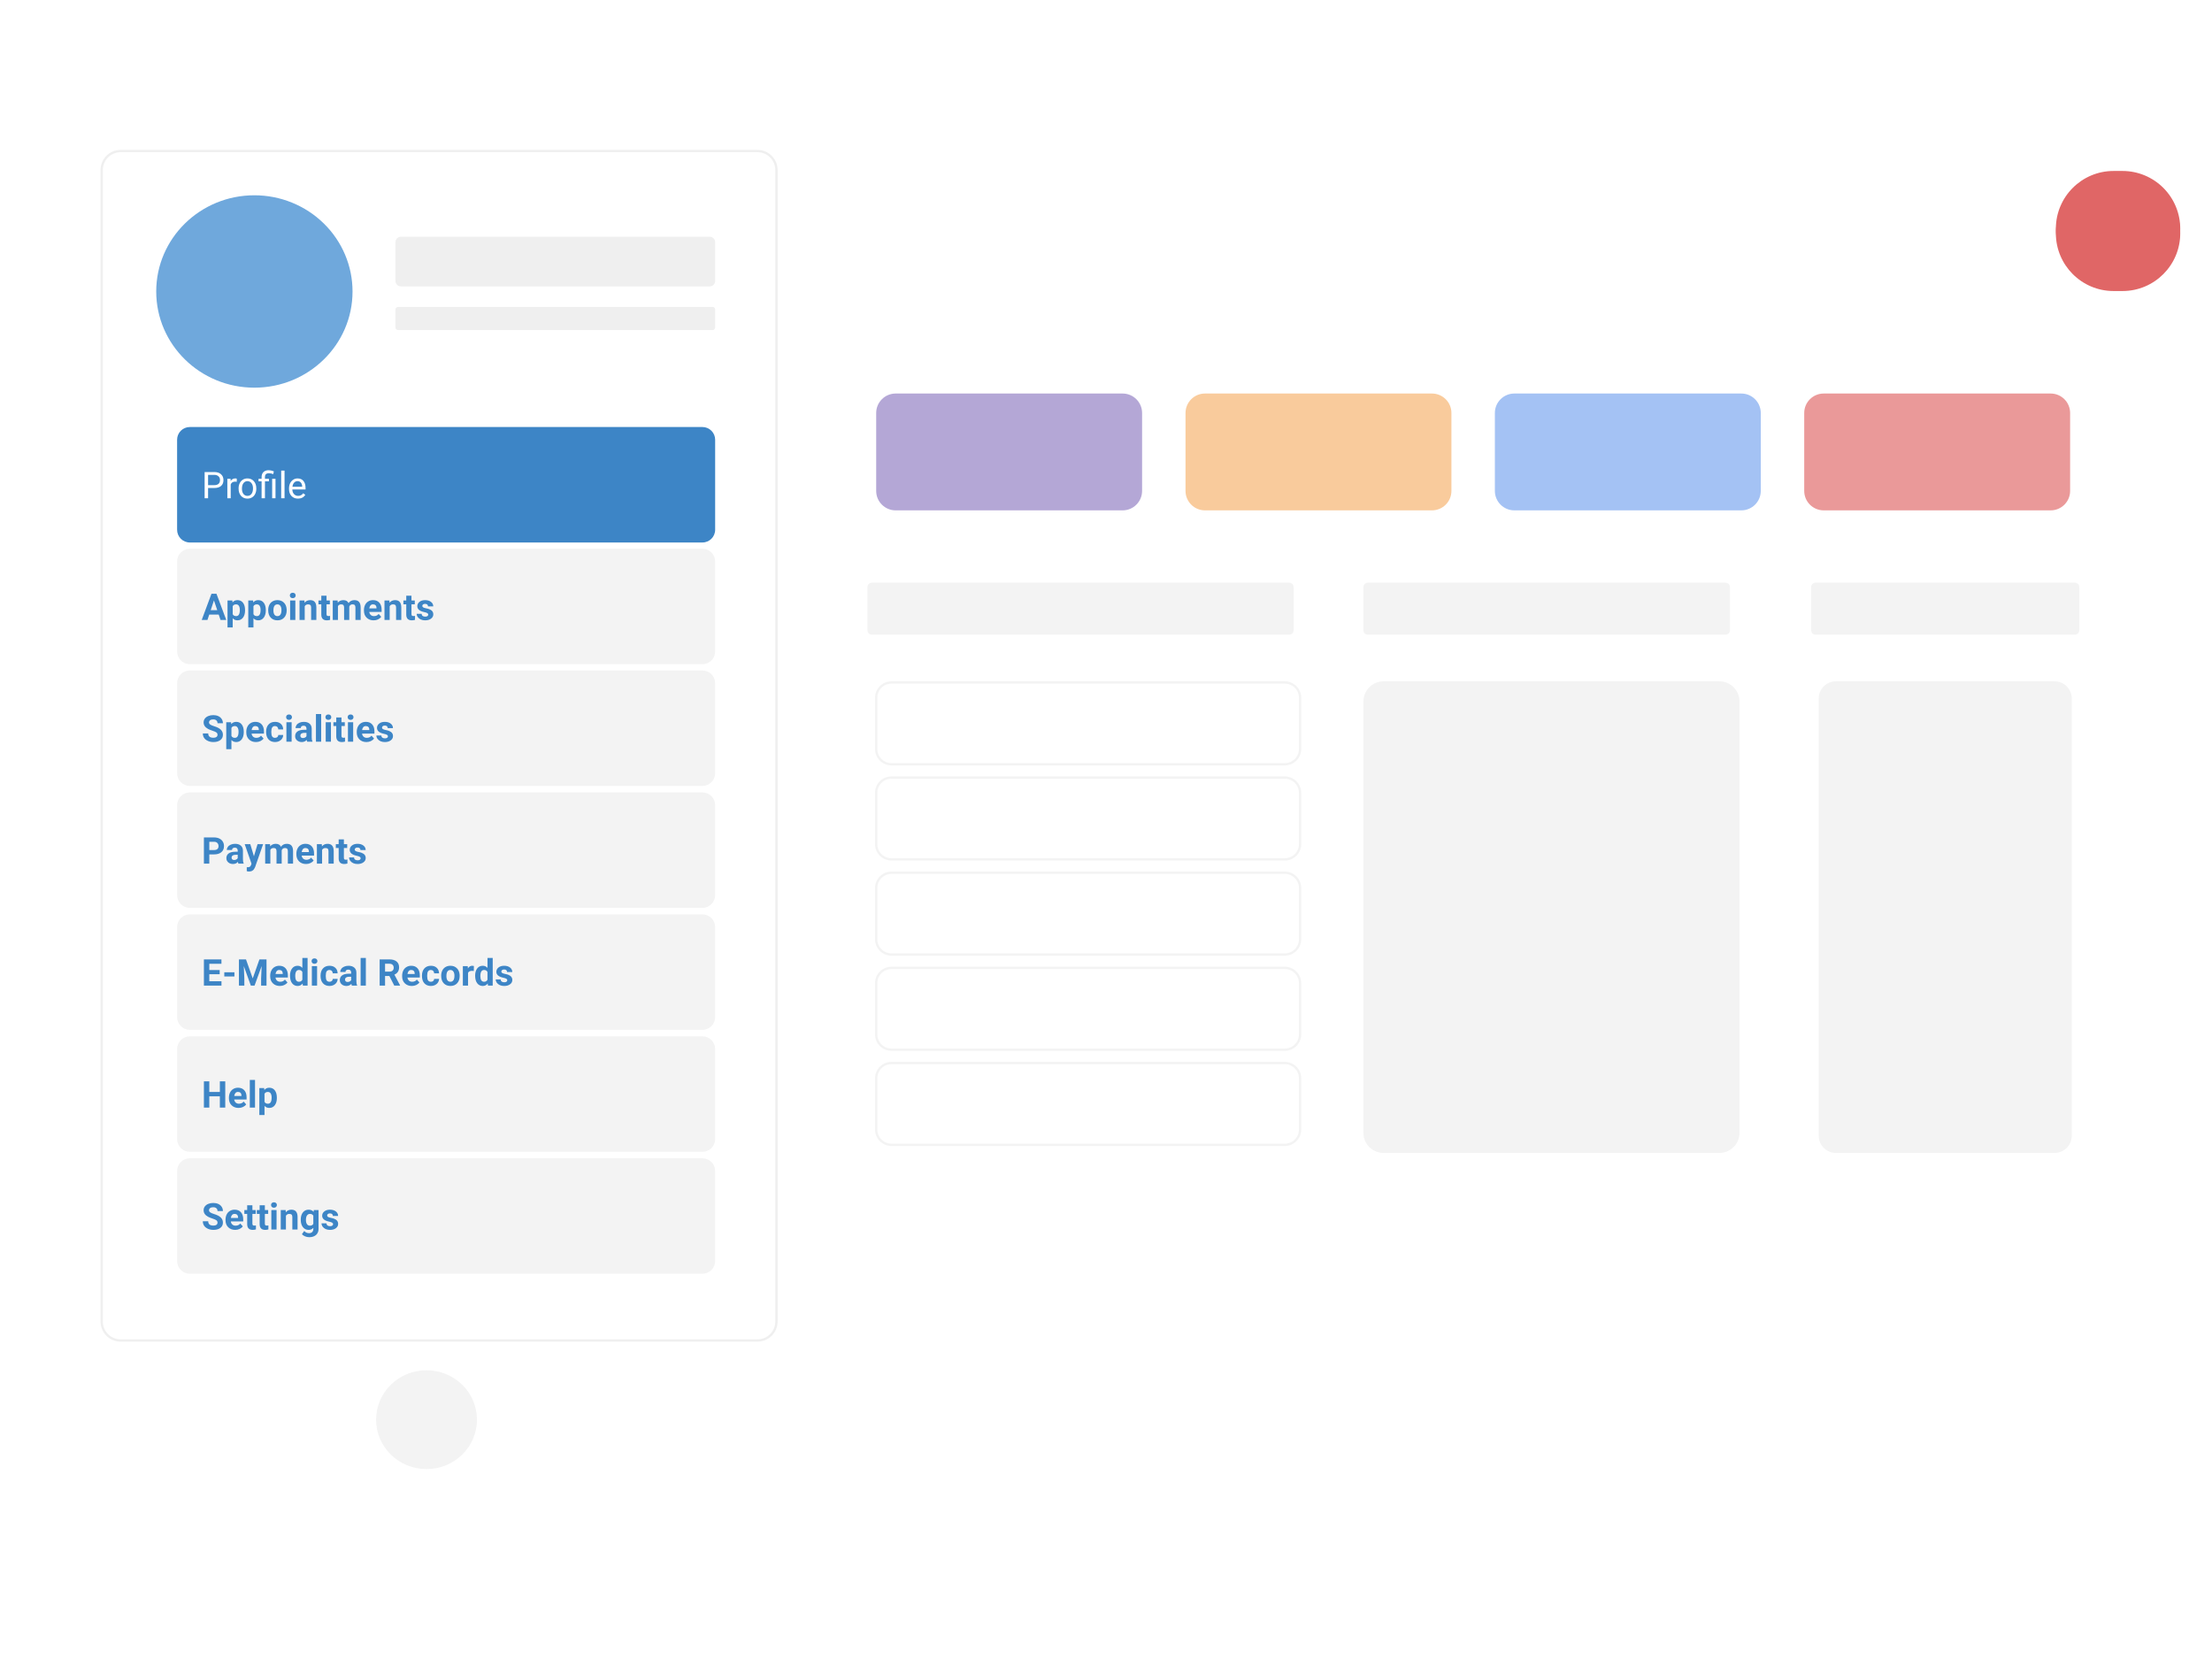 <svg version="1.1" viewBox="0.0 0.0 960.0 720.0" fill="none" stroke="none" stroke-linecap="square" stroke-miterlimit="10" xmlns:xlink="http://www.w3.org/1999/xlink" xmlns="http://www.w3.org/2000/svg"><clipPath id="p.0"><path d="m0 0l960.0 0l0 720.0l-960.0 0l0 -720.0z" clip-rule="nonzero"/></clipPath><g clip-path="url(#p.0)"><path fill="#000000" fill-opacity="0.0" d="m0 0l960.0 0l0 720.0l-960.0 0z" fill-rule="evenodd"/><g filter="url(#shadowFilter-p.1)"><use xlink:href="#p.1" transform="matrix(1.0 0.0 0.0 1.0 0.0 2.0)"/></g><defs><filter id="shadowFilter-p.1" filterUnits="userSpaceOnUse"><feGaussianBlur in="SourceAlpha" stdDeviation="5.0" result="blur"/><feComponentTransfer in="blur" color-interpolation-filters="sRGB"><feFuncR type="linear" slope="0" intercept="0.851"/><feFuncG type="linear" slope="0" intercept="0.851"/><feFuncB type="linear" slope="0" intercept="0.851"/><feFuncA type="linear" slope="0.48" intercept="0"/></feComponentTransfer></filter></defs><g id="p.1"><path fill="#ffffff" d="m229.78 113.77l0 0c0 -7.666 6.214 -13.88 13.88 -13.88l675.295 0c3.681 0 7.212 1.462 9.815 4.065c2.603 2.603 4.065 6.133 4.065 9.815l0 466.193c0 7.666 -6.214 13.88 -13.88 13.88l-675.295 0c-7.666 0 -13.88 -6.214 -13.88 -13.88z" fill-rule="evenodd"/></g><g filter="url(#shadowFilter-p.2)"><use xlink:href="#p.2" transform="matrix(1.0 0.0 0.0 1.0 0.0 2.0)"/></g><defs><filter id="shadowFilter-p.2" filterUnits="userSpaceOnUse"><feGaussianBlur in="SourceAlpha" stdDeviation="5.0" result="blur"/><feComponentTransfer in="blur" color-interpolation-filters="sRGB"><feFuncR type="linear" slope="0" intercept="0.851"/><feFuncG type="linear" slope="0" intercept="0.851"/><feFuncB type="linear" slope="0" intercept="0.851"/><feFuncA type="linear" slope="0.48" intercept="0"/></feComponentTransfer></filter></defs><g id="p.2"><path fill="#ffffff" d="m27.827 47.173l0 0c0 -5.046 4.09 -9.136 9.136 -9.136l306.861 0c2.423 0 4.747 0.963 6.46 2.676c1.713 1.713 2.676 4.037 2.676 6.46l0 603.019c0 5.046 -4.09 9.136 -9.136 9.136l-306.861 0c-5.046 0 -9.136 -4.09 -9.136 -9.136z" fill-rule="evenodd"/></g><path fill="#ffffff" d="m44.129 73.78l0 0c0 -4.545 3.684 -8.229 8.229 -8.229l276.392 0c2.182 0 4.276 0.867 5.819 2.41c1.543 1.543 2.41 3.636 2.41 5.819l0 499.762c0 4.545 -3.684 8.229 -8.229 8.229l-276.392 0c-4.545 0 -8.229 -3.684 -8.229 -8.229z" fill-rule="evenodd"/><path stroke="#efefef" stroke-width="1.0" stroke-linejoin="round" stroke-linecap="butt" d="m44.129 73.78l0 0c0 -4.545 3.684 -8.229 8.229 -8.229l276.392 0c2.182 0 4.276 0.867 5.819 2.41c1.543 1.543 2.41 3.636 2.41 5.819l0 499.762c0 4.545 -3.684 8.229 -8.229 8.229l-276.392 0c-4.545 0 -8.229 -3.684 -8.229 -8.229z" fill-rule="evenodd"/><path fill="#3d85c6" d="m76.861 190.85l0 0c0 -3.051 2.473 -5.525 5.525 -5.525l222.463 0c1.465 0 2.87 0.582 3.907 1.618c1.036 1.036 1.618 2.441 1.618 3.907l0 39.061c0 3.051 -2.473 5.525 -5.525 5.525l-222.463 0c-3.051 0 -5.525 -2.473 -5.525 -5.525z" fill-rule="evenodd"/><path fill="#ffffff" d="m90.307 211.787l0 4.453l-1.5 0l0 -11.375l4.188 0q1.875 0 2.922 0.953q1.062 0.953 1.062 2.516q0 1.656 -1.031 2.562q-1.031 0.891 -2.969 0.891l-2.672 0zm0 -1.234l2.688 0q1.203 0 1.844 -0.562q0.641 -0.562 0.641 -1.641q0 -1.016 -0.641 -1.625q-0.641 -0.609 -1.75 -0.625l-2.781 0l0 4.453zm12.453 -1.469q-0.328 -0.062 -0.719 -0.062q-1.422 0 -1.922 1.219l0 6.0l-1.453 0l0 -8.453l1.406 0l0.031 0.969q0.703 -1.125 2.016 -1.125q0.422 0 0.641 0.109l0 1.344zm0.789 2.844q0 -1.234 0.484 -2.219q0.484 -1.0 1.359 -1.531q0.875 -0.547 1.984 -0.547q1.734 0 2.797 1.203q1.062 1.188 1.062 3.172l0 0.094q0 1.234 -0.469 2.219q-0.469 0.984 -1.359 1.531q-0.875 0.547 -2.016 0.547q-1.719 0 -2.781 -1.188q-1.062 -1.203 -1.062 -3.172l0 -0.109zm1.453 0.172q0 1.406 0.641 2.266q0.656 0.844 1.75 0.844q1.109 0 1.75 -0.859q0.656 -0.859 0.656 -2.422q0 -1.391 -0.672 -2.25q-0.656 -0.859 -1.75 -0.859q-1.062 0 -1.719 0.859q-0.656 0.844 -0.656 2.422zm8.531 4.141l0 -7.344l-1.328 0l0 -1.109l1.328 0l0 -0.719q0 -1.422 0.812 -2.203q0.812 -0.797 2.281 -0.797q0.875 0 2.219 0.484l-0.25 1.219q-0.969 -0.391 -1.859 -0.391q-0.922 0 -1.344 0.422q-0.406 0.406 -0.406 1.25l0 0.734l1.734 0l0 1.109l-1.734 0l0 7.344l-1.453 0zm6.031 0l-1.453 0l0 -8.453l1.453 0l0 8.453zm3.922 0l-1.453 0l0 -12.0l1.453 0l0 12.0zm5.82 0.156q-1.719 0 -2.797 -1.125q-1.078 -1.141 -1.078 -3.031l0 -0.266q0 -1.25 0.469 -2.234q0.484 -1.0 1.344 -1.547q0.875 -0.562 1.875 -0.562q1.656 0 2.562 1.094q0.922 1.078 0.922 3.094l0 0.609l-5.734 0q0.031 1.25 0.734 2.016q0.703 0.766 1.781 0.766q0.766 0 1.297 -0.312q0.531 -0.312 0.922 -0.828l0.891 0.688q-1.062 1.641 -3.188 1.641zm-0.188 -7.578q-0.875 0 -1.469 0.641q-0.594 0.625 -0.734 1.781l4.234 0l0 -0.109q-0.062 -1.109 -0.594 -1.703q-0.531 -0.609 -1.438 -0.609z" fill-rule="nonzero"/><path fill="#f3f3f3" d="m76.861 243.674l0 0c0 -3.051 2.473 -5.525 5.525 -5.525l222.463 0c1.465 0 2.87 0.582 3.907 1.618c1.036 1.036 1.618 2.441 1.618 3.907l0 39.061c0 3.051 -2.473 5.525 -5.525 5.525l-222.463 0c-3.051 0 -5.525 -2.473 -5.525 -5.525z" fill-rule="evenodd"/><path fill="#3d85c6" d="m94.917 266.721l-4.109 0l-0.781 2.344l-2.484 0l4.234 -11.375l2.172 0l4.25 11.375l-2.484 0l-0.797 -2.344zm-3.469 -1.906l2.844 0l-1.438 -4.25l-1.406 4.25zm14.906 0.094q0 1.953 -0.891 3.141q-0.891 1.172 -2.391 1.172q-1.281 0 -2.078 -0.891l0 3.984l-2.25 0l0 -11.703l2.094 0l0.078 0.828q0.812 -0.984 2.141 -0.984q1.562 0 2.422 1.156q0.875 1.156 0.875 3.188l0 0.109zm-2.266 -0.156q0 -1.188 -0.422 -1.828q-0.406 -0.641 -1.203 -0.641q-1.062 0 -1.469 0.812l0 3.469q0.422 0.828 1.484 0.828q1.609 0 1.609 -2.641zm11.273 0.156q0 1.953 -0.891 3.141q-0.891 1.172 -2.391 1.172q-1.281 0 -2.078 -0.891l0 3.984l-2.25 0l0 -11.703l2.094 0l0.078 0.828q0.812 -0.984 2.141 -0.984q1.562 0 2.422 1.156q0.875 1.156 0.875 3.188l0 0.109zm-2.266 -0.156q0 -1.188 -0.422 -1.828q-0.406 -0.641 -1.203 -0.641q-1.062 0 -1.469 0.812l0 3.469q0.422 0.828 1.484 0.828q1.609 0 1.609 -2.641zm3.305 0q0 -1.25 0.484 -2.234q0.484 -0.984 1.391 -1.516q0.922 -0.547 2.125 -0.547q1.703 0 2.781 1.047q1.094 1.047 1.219 2.844l0.016 0.578q0 1.938 -1.094 3.125q-1.078 1.172 -2.906 1.172q-1.828 0 -2.922 -1.172q-1.094 -1.172 -1.094 -3.188l0 -0.109zm2.266 0.172q0 1.203 0.453 1.844q0.453 0.625 1.297 0.625q0.812 0 1.266 -0.625q0.469 -0.625 0.469 -2.016q0 -1.172 -0.469 -1.812q-0.453 -0.656 -1.281 -0.656q-0.828 0 -1.281 0.641q-0.453 0.641 -0.453 2.0zm9.516 4.141l-2.266 0l0 -8.453l2.266 0l0 8.453zm-2.391 -10.641q0 -0.516 0.328 -0.844q0.344 -0.328 0.938 -0.328q0.578 0 0.922 0.328q0.344 0.328 0.344 0.844q0 0.516 -0.359 0.844q-0.344 0.328 -0.922 0.328q-0.562 0 -0.906 -0.328q-0.344 -0.328 -0.344 -0.844zm6.336 2.188l0.062 0.969q0.906 -1.125 2.438 -1.125q1.344 0 2.0 0.797q0.656 0.781 0.672 2.344l0 5.469l-2.266 0l0 -5.406q0 -0.719 -0.312 -1.047q-0.312 -0.328 -1.031 -0.328q-0.953 0 -1.438 0.812l0 5.969l-2.25 0l0 -8.453l2.125 0zm9.586 -2.078l0 2.078l1.438 0l0 1.656l-1.438 0l0 4.219q0 0.469 0.172 0.672q0.188 0.203 0.688 0.203q0.375 0 0.672 -0.062l0 1.719q-0.672 0.203 -1.375 0.203q-2.375 0 -2.422 -2.406l0 -4.547l-1.234 0l0 -1.656l1.234 0l0 -2.078l2.266 0zm4.812 2.078l0.078 0.938q0.891 -1.094 2.422 -1.094q1.641 0 2.25 1.281q0.891 -1.281 2.531 -1.281q1.375 0 2.047 0.797q0.672 0.797 0.672 2.406l0 5.406l-2.266 0l0 -5.391q0 -0.719 -0.281 -1.047q-0.281 -0.344 -0.984 -0.344q-1.016 0 -1.406 0.969l0 5.812l-2.25 0l0 -5.391q0 -0.734 -0.297 -1.062q-0.281 -0.328 -0.984 -0.328q-0.953 0 -1.391 0.797l0 5.984l-2.25 0l0 -8.453l2.109 0zm15.633 8.609q-1.859 0 -3.031 -1.141q-1.172 -1.141 -1.172 -3.047l0 -0.219q0 -1.266 0.484 -2.266q0.5 -1.016 1.406 -1.547q0.906 -0.547 2.062 -0.547q1.734 0 2.719 1.094q1.0 1.094 1.0 3.094l0 0.922l-5.375 0q0.109 0.828 0.656 1.328q0.547 0.5 1.391 0.5q1.312 0 2.047 -0.938l1.109 1.234q-0.516 0.719 -1.391 1.125q-0.859 0.406 -1.906 0.406zm-0.266 -6.938q-0.672 0 -1.094 0.453q-0.406 0.453 -0.531 1.297l3.141 0l0 -0.188q-0.016 -0.75 -0.406 -1.156q-0.391 -0.406 -1.109 -0.406zm7.102 -1.672l0.062 0.969q0.906 -1.125 2.438 -1.125q1.344 0 2.0 0.797q0.656 0.781 0.672 2.344l0 5.469l-2.266 0l0 -5.406q0 -0.719 -0.312 -1.047q-0.312 -0.328 -1.031 -0.328q-0.953 0 -1.438 0.812l0 5.969l-2.25 0l0 -8.453l2.125 0zm9.586 -2.078l0 2.078l1.438 0l0 1.656l-1.438 0l0 4.219q0 0.469 0.172 0.672q0.188 0.203 0.688 0.203q0.375 0 0.672 -0.062l0 1.719q-0.672 0.203 -1.375 0.203q-2.375 0 -2.422 -2.406l0 -4.547l-1.234 0l0 -1.656l1.234 0l0 -2.078l2.266 0zm7.281 8.188q0 -0.406 -0.422 -0.641q-0.406 -0.25 -1.312 -0.438q-3.016 -0.625 -3.016 -2.562q0 -1.125 0.938 -1.875q0.938 -0.75 2.438 -0.75q1.609 0 2.578 0.766q0.969 0.75 0.969 1.953l-2.266 0q0 -0.484 -0.312 -0.797q-0.312 -0.312 -0.969 -0.312q-0.578 0 -0.891 0.266q-0.312 0.25 -0.312 0.641q0 0.375 0.359 0.609q0.359 0.234 1.203 0.406q0.844 0.156 1.422 0.375q1.781 0.656 1.781 2.266q0 1.156 -1.0 1.875q-0.984 0.719 -2.547 0.719q-1.062 0 -1.891 -0.375q-0.828 -0.391 -1.297 -1.047q-0.469 -0.656 -0.469 -1.422l2.141 0q0.031 0.594 0.438 0.922q0.422 0.312 1.125 0.312q0.641 0 0.969 -0.234q0.344 -0.25 0.344 -0.656z" fill-rule="nonzero"/><path fill="#f3f3f3" d="m76.861 349.431l0 0c0 -3.051 2.473 -5.525 5.525 -5.525l222.463 0c1.465 0 2.87 0.582 3.907 1.618c1.036 1.036 1.618 2.441 1.618 3.907l0 39.061c0 3.051 -2.473 5.525 -5.525 5.525l-222.463 0c-3.051 0 -5.525 -2.473 -5.525 -5.525z" fill-rule="evenodd"/><path fill="#3d85c6" d="m90.838 370.805l0 4.016l-2.344 0l0 -11.375l4.438 0q1.281 0 2.25 0.469q0.984 0.469 1.5 1.328q0.531 0.859 0.531 1.969q0 1.672 -1.156 2.641q-1.141 0.953 -3.156 0.953l-2.062 0zm0 -1.891l2.094 0q0.938 0 1.422 -0.438q0.484 -0.438 0.484 -1.25q0 -0.844 -0.5 -1.359q-0.484 -0.516 -1.344 -0.531l-2.156 0l0 3.578zm12.641 5.906q-0.156 -0.312 -0.219 -0.766q-0.828 0.922 -2.141 0.922q-1.234 0 -2.062 -0.719q-0.812 -0.719 -0.812 -1.812q0 -1.344 1.0 -2.062q1.0 -0.719 2.875 -0.734l1.047 0l0 -0.484q0 -0.578 -0.312 -0.922q-0.297 -0.359 -0.938 -0.359q-0.578 0 -0.906 0.281q-0.312 0.266 -0.312 0.734l-2.266 0q0 -0.734 0.453 -1.359q0.453 -0.625 1.281 -0.969q0.828 -0.359 1.859 -0.359q1.562 0 2.484 0.781q0.922 0.781 0.922 2.203l0 3.672q0 1.203 0.328 1.812l0 0.141l-2.281 0zm-1.859 -1.578q0.5 0 0.922 -0.219q0.422 -0.219 0.625 -0.594l0 -1.453l-0.844 0q-1.703 0 -1.812 1.172l0 0.125q0 0.422 0.297 0.703q0.297 0.266 0.812 0.266zm8.586 -1.625l1.562 -5.25l2.422 0l-3.406 9.766l-0.188 0.453q-0.75 1.656 -2.5 1.656q-0.484 0 -1.0 -0.156l0 -1.703l0.344 0q0.641 0 0.953 -0.203q0.328 -0.188 0.5 -0.641l0.266 -0.688l-2.953 -8.484l2.422 0l1.578 5.25zm6.984 -5.25l0.078 0.938q0.891 -1.094 2.422 -1.094q1.641 0 2.25 1.281q0.891 -1.281 2.531 -1.281q1.375 0 2.047 0.797q0.672 0.797 0.672 2.406l0 5.406l-2.266 0l0 -5.391q0 -0.719 -0.281 -1.047q-0.281 -0.344 -0.984 -0.344q-1.016 0 -1.406 0.969l0 5.812l-2.25 0l0 -5.391q0 -0.734 -0.297 -1.062q-0.281 -0.328 -0.984 -0.328q-0.953 0 -1.391 0.797l0 5.984l-2.25 0l0 -8.453l2.109 0zm15.633 8.609q-1.859 0 -3.031 -1.141q-1.172 -1.141 -1.172 -3.047l0 -0.219q0 -1.266 0.484 -2.266q0.5 -1.016 1.406 -1.547q0.906 -0.547 2.062 -0.547q1.734 0 2.719 1.094q1.0 1.094 1.0 3.094l0 0.922l-5.375 0q0.109 0.828 0.656 1.328q0.547 0.5 1.391 0.5q1.312 0 2.047 -0.938l1.109 1.234q-0.516 0.719 -1.391 1.125q-0.859 0.406 -1.906 0.406zm-0.266 -6.938q-0.672 0 -1.094 0.453q-0.406 0.453 -0.531 1.297l3.141 0l0 -0.188q-0.016 -0.75 -0.406 -1.156q-0.391 -0.406 -1.109 -0.406zm7.102 -1.672l0.062 0.969q0.906 -1.125 2.438 -1.125q1.344 0 2.0 0.797q0.656 0.781 0.672 2.344l0 5.469l-2.266 0l0 -5.406q0 -0.719 -0.312 -1.047q-0.312 -0.328 -1.031 -0.328q-0.953 0 -1.438 0.812l0 5.969l-2.25 0l0 -8.453l2.125 0zm9.586 -2.078l0 2.078l1.438 0l0 1.656l-1.438 0l0 4.219q0 0.469 0.172 0.672q0.188 0.203 0.688 0.203q0.375 0 0.672 -0.062l0 1.719q-0.672 0.203 -1.375 0.203q-2.375 0 -2.422 -2.406l0 -4.547l-1.234 0l0 -1.656l1.234 0l0 -2.078l2.266 0zm7.281 8.188q0 -0.406 -0.422 -0.641q-0.406 -0.25 -1.312 -0.438q-3.016 -0.625 -3.016 -2.562q0 -1.125 0.938 -1.875q0.938 -0.75 2.438 -0.75q1.609 0 2.578 0.766q0.969 0.75 0.969 1.953l-2.266 0q0 -0.484 -0.312 -0.797q-0.312 -0.312 -0.969 -0.312q-0.578 0 -0.891 0.266q-0.312 0.25 -0.312 0.641q0 0.375 0.359 0.609q0.359 0.234 1.203 0.406q0.844 0.156 1.422 0.375q1.781 0.656 1.781 2.266q0 1.156 -1.0 1.875q-0.984 0.719 -2.547 0.719q-1.062 0 -1.891 -0.375q-0.828 -0.391 -1.297 -1.047q-0.469 -0.656 -0.469 -1.422l2.141 0q0.031 0.594 0.438 0.922q0.422 0.312 1.125 0.312q0.641 0 0.969 -0.234q0.344 -0.25 0.344 -0.656z" fill-rule="nonzero"/><path fill="#f3f3f3" d="m76.861 402.36l0 0c0 -3.051 2.473 -5.525 5.525 -5.525l222.463 0c1.465 0 2.87 0.582 3.907 1.618c1.036 1.036 1.618 2.441 1.618 3.907l0 39.061c0 3.051 -2.473 5.525 -5.525 5.525l-222.463 0c-3.051 0 -5.525 -2.473 -5.525 -5.525z" fill-rule="evenodd"/><path fill="#3d85c6" d="m95.338 422.813l-4.5 0l0 3.047l5.281 0l0 1.891l-7.625 0l0 -11.375l7.609 0l0 1.891l-5.266 0l0 2.719l4.5 0l0 1.828zm6.406 0.969l-4.406 0l0 -1.812l4.406 0l0 1.812zm5.016 -7.406l2.922 8.25l2.906 -8.25l3.078 0l0 11.375l-2.344 0l0 -3.109l0.234 -5.375l-3.078 8.484l-1.609 0l-3.062 -8.469l0.234 5.359l0 3.109l-2.344 0l0 -11.375l3.062 0zm14.703 11.531q-1.859 0 -3.031 -1.141q-1.172 -1.141 -1.172 -3.047l0 -0.219q0 -1.266 0.484 -2.266q0.5 -1.016 1.406 -1.547q0.906 -0.547 2.062 -0.547q1.734 0 2.719 1.094q1.0 1.094 1.0 3.094l0 0.922l-5.375 0q0.109 0.828 0.656 1.328q0.547 0.5 1.391 0.5q1.312 0 2.047 -0.938l1.109 1.234q-0.516 0.719 -1.391 1.125q-0.859 0.406 -1.906 0.406zm-0.266 -6.938q-0.672 0 -1.094 0.453q-0.406 0.453 -0.531 1.297l3.141 0l0 -0.188q-0.016 -0.75 -0.406 -1.156q-0.391 -0.406 -1.109 -0.406zm4.664 2.484q0 -1.969 0.891 -3.141q0.891 -1.172 2.422 -1.172q1.234 0 2.047 0.922l0 -4.312l2.266 0l0 12.0l-2.047 0l-0.109 -0.906q-0.844 1.062 -2.172 1.062q-1.484 0 -2.391 -1.172q-0.906 -1.188 -0.906 -3.281zm2.266 0.172q0 1.188 0.406 1.828q0.422 0.625 1.203 0.625q1.047 0 1.484 -0.891l0 -3.328q-0.422 -0.891 -1.469 -0.891q-1.625 0 -1.625 2.656zm9.484 4.125l-2.266 0l0 -8.453l2.266 0l0 8.453zm-2.391 -10.641q0 -0.516 0.328 -0.844q0.344 -0.328 0.938 -0.328q0.578 0 0.922 0.328q0.344 0.328 0.344 0.844q0 0.516 -0.359 0.844q-0.344 0.328 -0.922 0.328q-0.562 0 -0.906 -0.328q-0.344 -0.328 -0.344 -0.844zm7.773 8.969q0.625 0 1.016 -0.344q0.391 -0.344 0.406 -0.906l2.109 0q0 0.859 -0.469 1.578q-0.453 0.703 -1.266 1.109q-0.797 0.391 -1.766 0.391q-1.812 0 -2.859 -1.156q-1.047 -1.156 -1.047 -3.188l0 -0.141q0 -1.953 1.031 -3.109q1.047 -1.172 2.859 -1.172q1.594 0 2.547 0.906q0.953 0.891 0.969 2.391l-2.109 0q-0.016 -0.656 -0.406 -1.062q-0.391 -0.406 -1.031 -0.406q-0.797 0 -1.203 0.578q-0.391 0.562 -0.391 1.859l0 0.234q0 1.297 0.391 1.875q0.406 0.562 1.219 0.562zm9.719 1.672q-0.156 -0.312 -0.219 -0.766q-0.828 0.922 -2.141 0.922q-1.234 0 -2.062 -0.719q-0.812 -0.719 -0.812 -1.812q0 -1.344 1.0 -2.062q1.0 -0.719 2.875 -0.734l1.047 0l0 -0.484q0 -0.578 -0.312 -0.922q-0.297 -0.359 -0.938 -0.359q-0.578 0 -0.906 0.281q-0.312 0.266 -0.312 0.734l-2.266 0q0 -0.734 0.453 -1.359q0.453 -0.625 1.281 -0.969q0.828 -0.359 1.859 -0.359q1.562 0 2.484 0.781q0.922 0.781 0.922 2.203l0 3.672q0 1.203 0.328 1.812l0 0.141l-2.281 0zm-1.859 -1.578q0.5 0 0.922 -0.219q0.422 -0.219 0.625 -0.594l0 -1.453l-0.844 0q-1.703 0 -1.812 1.172l0 0.125q0 0.422 0.297 0.703q0.297 0.266 0.812 0.266zm7.922 1.578l-2.266 0l0 -12.0l2.266 0l0 12.0zm10.211 -4.172l-1.875 0l0 4.172l-2.344 0l0 -11.375l4.234 0q2.016 0 3.109 0.906q1.094 0.891 1.094 2.531q0 1.156 -0.516 1.938q-0.5 0.781 -1.516 1.234l2.453 4.656l0 0.109l-2.516 0l-2.125 -4.172zm-1.875 -1.891l1.891 0q0.891 0 1.375 -0.453q0.484 -0.453 0.484 -1.234q0 -0.812 -0.469 -1.266q-0.453 -0.469 -1.391 -0.469l-1.891 0l0 3.422zm11.617 6.219q-1.859 0 -3.031 -1.141q-1.172 -1.141 -1.172 -3.047l0 -0.219q0 -1.266 0.484 -2.266q0.5 -1.016 1.406 -1.547q0.906 -0.547 2.062 -0.547q1.734 0 2.719 1.094q1.0 1.094 1.0 3.094l0 0.922l-5.375 0q0.109 0.828 0.656 1.328q0.547 0.5 1.391 0.5q1.312 0 2.047 -0.938l1.109 1.234q-0.516 0.719 -1.391 1.125q-0.859 0.406 -1.906 0.406zm-0.266 -6.938q-0.672 0 -1.094 0.453q-0.406 0.453 -0.531 1.297l3.141 0l0 -0.188q-0.016 -0.75 -0.406 -1.156q-0.391 -0.406 -1.109 -0.406zm8.539 5.109q0.625 0 1.016 -0.344q0.391 -0.344 0.406 -0.906l2.109 0q0 0.859 -0.469 1.578q-0.453 0.703 -1.266 1.109q-0.797 0.391 -1.766 0.391q-1.812 0 -2.859 -1.156q-1.047 -1.156 -1.047 -3.188l0 -0.141q0 -1.953 1.031 -3.109q1.047 -1.172 2.859 -1.172q1.594 0 2.547 0.906q0.953 0.891 0.969 2.391l-2.109 0q-0.016 -0.656 -0.406 -1.062q-0.391 -0.406 -1.031 -0.406q-0.797 0 -1.203 0.578q-0.391 0.562 -0.391 1.859l0 0.234q0 1.297 0.391 1.875q0.406 0.562 1.219 0.562zm4.469 -2.641q0 -1.25 0.484 -2.234q0.484 -0.984 1.391 -1.516q0.922 -0.547 2.125 -0.547q1.703 0 2.781 1.047q1.094 1.047 1.219 2.844l0.016 0.578q0 1.938 -1.094 3.125q-1.078 1.172 -2.906 1.172q-1.828 0 -2.922 -1.172q-1.094 -1.172 -1.094 -3.188l0 -0.109zm2.266 0.172q0 1.203 0.453 1.844q0.453 0.625 1.297 0.625q0.812 0 1.266 -0.625q0.469 -0.625 0.469 -2.016q0 -1.172 -0.469 -1.812q-0.453 -0.656 -1.281 -0.656q-0.828 0 -1.281 0.641q-0.453 0.641 -0.453 2.0zm11.891 -2.203q-0.469 -0.062 -0.812 -0.062q-1.281 0 -1.688 0.875l0 5.531l-2.25 0l0 -8.453l2.125 0l0.062 1.0q0.688 -1.156 1.891 -1.156q0.375 0 0.703 0.094l-0.031 2.172zm0.578 2.047q0 -1.969 0.891 -3.141q0.891 -1.172 2.422 -1.172q1.234 0 2.047 0.922l0 -4.312l2.266 0l0 12.0l-2.047 0l-0.109 -0.906q-0.844 1.062 -2.172 1.062q-1.484 0 -2.391 -1.172q-0.906 -1.188 -0.906 -3.281zm2.266 0.172q0 1.188 0.406 1.828q0.422 0.625 1.203 0.625q1.047 0 1.484 -0.891l0 -3.328q-0.422 -0.891 -1.469 -0.891q-1.625 0 -1.625 2.656zm11.688 1.781q0 -0.406 -0.422 -0.641q-0.406 -0.25 -1.312 -0.438q-3.016 -0.625 -3.016 -2.562q0 -1.125 0.938 -1.875q0.938 -0.75 2.438 -0.75q1.609 0 2.578 0.766q0.969 0.75 0.969 1.953l-2.266 0q0 -0.484 -0.312 -0.797q-0.312 -0.312 -0.969 -0.312q-0.578 0 -0.891 0.266q-0.312 0.25 -0.312 0.641q0 0.375 0.359 0.609q0.359 0.234 1.203 0.406q0.844 0.156 1.422 0.375q1.781 0.656 1.781 2.266q0 1.156 -1.0 1.875q-0.984 0.719 -2.547 0.719q-1.062 0 -1.891 -0.375q-0.828 -0.391 -1.297 -1.047q-0.469 -0.656 -0.469 -1.422l2.141 0q0.031 0.594 0.438 0.922q0.422 0.312 1.125 0.312q0.641 0 0.969 -0.234q0.344 -0.25 0.344 -0.656z" fill-rule="nonzero"/><path fill="#f3f3f3" d="m76.861 455.289l0 0c0 -3.051 2.473 -5.525 5.525 -5.525l222.463 0c1.465 0 2.87 0.582 3.907 1.618c1.036 1.036 1.618 2.441 1.618 3.907l0 39.061c0 3.051 -2.473 5.525 -5.525 5.525l-222.463 0c-3.051 0 -5.525 -2.473 -5.525 -5.525z" fill-rule="evenodd"/><path fill="#3d85c6" d="m97.76 480.679l-2.344 0l0 -4.875l-4.578 0l0 4.875l-2.344 0l0 -11.375l2.344 0l0 4.609l4.578 0l0 -4.609l2.344 0l0 11.375zm5.789 0.156q-1.859 0 -3.031 -1.141q-1.172 -1.141 -1.172 -3.047l0 -0.219q0 -1.266 0.484 -2.266q0.5 -1.016 1.406 -1.547q0.906 -0.547 2.062 -0.547q1.734 0 2.719 1.094q1.0 1.094 1.0 3.094l0 0.922l-5.375 0q0.109 0.828 0.656 1.328q0.547 0.5 1.391 0.5q1.312 0 2.047 -0.938l1.109 1.234q-0.516 0.719 -1.391 1.125q-0.859 0.406 -1.906 0.406zm-0.266 -6.938q-0.672 0 -1.094 0.453q-0.406 0.453 -0.531 1.297l3.141 0l0 -0.188q-0.016 -0.75 -0.406 -1.156q-0.391 -0.406 -1.109 -0.406zm7.398 6.781l-2.266 0l0 -12.0l2.266 0l0 12.0zm9.477 -4.156q0 1.953 -0.891 3.141q-0.891 1.172 -2.391 1.172q-1.281 0 -2.078 -0.891l0 3.984l-2.25 0l0 -11.703l2.094 0l0.078 0.828q0.812 -0.984 2.141 -0.984q1.562 0 2.422 1.156q0.875 1.156 0.875 3.188l0 0.109zm-2.266 -0.156q0 -1.188 -0.422 -1.828q-0.406 -0.641 -1.203 -0.641q-1.062 0 -1.469 0.812l0 3.469q0.422 0.828 1.484 0.828q1.609 0 1.609 -2.641z" fill-rule="nonzero"/><path fill="#f3f3f3" d="m76.861 508.217l0 0c0 -3.051 2.473 -5.525 5.525 -5.525l222.463 0c1.465 0 2.87 0.582 3.907 1.618c1.036 1.036 1.618 2.441 1.618 3.907l0 39.061c0 3.051 -2.473 5.525 -5.525 5.525l-222.463 0c-3.051 0 -5.525 -2.473 -5.525 -5.525z" fill-rule="evenodd"/><path fill="#3d85c6" d="m94.401 530.623q0 -0.672 -0.469 -1.016q-0.469 -0.359 -1.688 -0.75q-1.219 -0.406 -1.938 -0.781q-1.938 -1.047 -1.938 -2.828q0 -0.922 0.516 -1.641q0.531 -0.719 1.5 -1.125q0.969 -0.406 2.188 -0.406q1.219 0 2.172 0.438q0.953 0.438 1.469 1.25q0.531 0.797 0.531 1.828l-2.344 0q0 -0.781 -0.5 -1.219q-0.484 -0.438 -1.375 -0.438q-0.859 0 -1.344 0.375q-0.469 0.359 -0.469 0.953q0 0.547 0.562 0.922q0.562 0.375 1.641 0.703q2.0 0.609 2.906 1.5q0.922 0.891 0.922 2.219q0 1.469 -1.125 2.312q-1.109 0.844 -3.0 0.844q-1.312 0 -2.391 -0.484q-1.078 -0.484 -1.641 -1.312q-0.562 -0.844 -0.562 -1.938l2.344 0q0 1.875 2.25 1.875q0.844 0 1.312 -0.328q0.469 -0.344 0.469 -0.953zm7.68 3.141q-1.859 0 -3.031 -1.141q-1.172 -1.141 -1.172 -3.047l0 -0.219q0 -1.266 0.484 -2.266q0.5 -1.016 1.406 -1.547q0.906 -0.547 2.062 -0.547q1.734 0 2.719 1.094q1.0 1.094 1.0 3.094l0 0.922l-5.375 0q0.109 0.828 0.656 1.328q0.547 0.5 1.391 0.5q1.312 0 2.047 -0.938l1.109 1.234q-0.516 0.719 -1.391 1.125q-0.859 0.406 -1.906 0.406zm-0.266 -6.938q-0.672 0 -1.094 0.453q-0.406 0.453 -0.531 1.297l3.141 0l0 -0.188q-0.016 -0.75 -0.406 -1.156q-0.391 -0.406 -1.109 -0.406zm7.727 -3.75l0 2.078l1.438 0l0 1.656l-1.438 0l0 4.219q0 0.469 0.172 0.672q0.188 0.203 0.688 0.203q0.375 0 0.672 -0.062l0 1.719q-0.672 0.203 -1.375 0.203q-2.375 0 -2.422 -2.406l0 -4.547l-1.234 0l0 -1.656l1.234 0l0 -2.078l2.266 0zm5.406 0l0 2.078l1.438 0l0 1.656l-1.438 0l0 4.219q0 0.469 0.172 0.672q0.188 0.203 0.688 0.203q0.375 0 0.672 -0.062l0 1.719q-0.672 0.203 -1.375 0.203q-2.375 0 -2.422 -2.406l0 -4.547l-1.234 0l0 -1.656l1.234 0l0 -2.078l2.266 0zm5.078 10.531l-2.266 0l0 -8.453l2.266 0l0 8.453zm-2.391 -10.641q0 -0.516 0.328 -0.844q0.344 -0.328 0.938 -0.328q0.578 0 0.922 0.328q0.344 0.328 0.344 0.844q0 0.516 -0.359 0.844q-0.344 0.328 -0.922 0.328q-0.562 0 -0.906 -0.328q-0.344 -0.328 -0.344 -0.844zm6.336 2.188l0.062 0.969q0.906 -1.125 2.438 -1.125q1.344 0 2 0.797q0.656 0.781 0.672 2.344l0 5.469l-2.266 0l0 -5.406q0 -0.719 -0.312 -1.047q-0.312 -0.328 -1.031 -0.328q-0.953 0 -1.438 0.812l0 5.969l-2.25 0l0 -8.453l2.125 0zm6.555 4.156q0 -1.938 0.922 -3.125q0.922 -1.188 2.5 -1.188q1.391 0 2.156 0.953l0.094 -0.797l2.047 0l0 8.172q0 1.109 -0.5 1.922q-0.5 0.828 -1.422 1.25q-0.906 0.438 -2.141 0.438q-0.922 0 -1.812 -0.375q-0.875 -0.359 -1.328 -0.953l1.0 -1.375q0.844 0.953 2.047 0.953q0.891 0 1.391 -0.484q0.5 -0.484 0.5 -1.375l0 -0.453q-0.781 0.891 -2.047 0.891q-1.531 0 -2.469 -1.188q-0.938 -1.203 -0.938 -3.172l0 -0.094zm2.25 0.172q0 1.141 0.453 1.797q0.469 0.656 1.281 0.656q1.031 0 1.469 -0.781l0 -3.547q-0.453 -0.781 -1.453 -0.781q-0.812 0 -1.281 0.672q-0.469 0.656 -0.469 1.984zm11.789 1.781q0 -0.406 -0.422 -0.641q-0.406 -0.25 -1.312 -0.438q-3.016 -0.625 -3.016 -2.562q0 -1.125 0.938 -1.875q0.938 -0.75 2.438 -0.75q1.609 0 2.578 0.766q0.969 0.75 0.969 1.953l-2.266 0q0 -0.484 -0.312 -0.797q-0.312 -0.312 -0.969 -0.312q-0.578 0 -0.891 0.266q-0.312 0.25 -0.312 0.641q0 0.375 0.359 0.609q0.359 0.234 1.203 0.406q0.844 0.156 1.422 0.375q1.781 0.656 1.781 2.266q0 1.156 -1.0 1.875q-0.984 0.719 -2.547 0.719q-1.062 0 -1.891 -0.375q-0.828 -0.391 -1.297 -1.047q-0.469 -0.656 -0.469 -1.422l2.141 0q0.031 0.594 0.438 0.922q0.422 0.312 1.125 0.312q0.641 0 0.969 -0.234q0.344 -0.25 0.344 -0.656z" fill-rule="nonzero"/><path fill="#f3f3f3" d="m76.861 296.5l0 0c0 -3.051 2.473 -5.525 5.525 -5.525l222.463 0c1.465 0 2.87 0.582 3.907 1.618c1.036 1.036 1.618 2.441 1.618 3.907l0 39.061c0 3.051 -2.473 5.525 -5.525 5.525l-222.463 0c-3.051 0 -5.525 -2.473 -5.525 -5.525z" fill-rule="evenodd"/><path fill="#3d85c6" d="m94.401 318.906q0 -0.672 -0.469 -1.016q-0.469 -0.359 -1.688 -0.75q-1.219 -0.406 -1.938 -0.781q-1.938 -1.047 -1.938 -2.828q0 -0.922 0.516 -1.641q0.531 -0.719 1.5 -1.125q0.969 -0.406 2.188 -0.406q1.219 0 2.172 0.438q0.953 0.438 1.469 1.25q0.531 0.797 0.531 1.828l-2.344 0q0 -0.781 -0.5 -1.219q-0.484 -0.438 -1.375 -0.438q-0.859 0 -1.344 0.375q-0.469 0.359 -0.469 0.953q0 0.547 0.562 0.922q0.562 0.375 1.641 0.703q2.0 0.609 2.906 1.5q0.922 0.891 0.922 2.219q0 1.469 -1.125 2.312q-1.109 0.844 -3.0 0.844q-1.312 0 -2.391 -0.484q-1.078 -0.484 -1.641 -1.312q-0.562 -0.844 -0.562 -1.938l2.344 0q0 1.875 2.25 1.875q0.844 0 1.312 -0.328q0.469 -0.344 0.469 -0.953zm11.398 -1.172q0 1.953 -0.891 3.141q-0.891 1.172 -2.391 1.172q-1.281 0 -2.078 -0.891l0 3.984l-2.25 0l0 -11.703l2.094 0l0.078 0.828q0.812 -0.984 2.141 -0.984q1.562 0 2.422 1.156q0.875 1.156 0.875 3.188l0 0.109zm-2.266 -0.156q0 -1.188 -0.422 -1.828q-0.406 -0.641 -1.203 -0.641q-1.062 0 -1.469 0.812l0 3.469q0.422 0.828 1.484 0.828q1.609 0 1.609 -2.641zm7.555 4.469q-1.859 0 -3.031 -1.141q-1.172 -1.141 -1.172 -3.047l0 -0.219q0 -1.266 0.484 -2.266q0.5 -1.016 1.406 -1.547q0.906 -0.547 2.062 -0.547q1.734 0 2.719 1.094q1.0 1.094 1.0 3.094l0 0.922l-5.375 0q0.109 0.828 0.656 1.328q0.547 0.5 1.391 0.5q1.312 0 2.047 -0.938l1.109 1.234q-0.516 0.719 -1.391 1.125q-0.859 0.406 -1.906 0.406zm-0.266 -6.938q-0.672 0 -1.094 0.453q-0.406 0.453 -0.531 1.297l3.141 0l0 -0.188q-0.016 -0.75 -0.406 -1.156q-0.391 -0.406 -1.109 -0.406zm8.539 5.109q0.625 0 1.016 -0.344q0.391 -0.344 0.406 -0.906l2.109 0q0 0.859 -0.469 1.578q-0.453 0.703 -1.266 1.109q-0.797 0.391 -1.766 0.391q-1.812 0 -2.859 -1.156q-1.047 -1.156 -1.047 -3.188l0 -0.141q0 -1.953 1.031 -3.109q1.047 -1.172 2.859 -1.172q1.594 0 2.547 0.906q0.953 0.891 0.969 2.391l-2.109 0q-0.016 -0.656 -0.406 -1.062q-0.391 -0.406 -1.031 -0.406q-0.797 0 -1.203 0.578q-0.391 0.562 -0.391 1.859l0 0.234q0 1.297 0.391 1.875q0.406 0.562 1.219 0.562zm7.203 1.672l-2.266 0l0 -8.453l2.266 0l0 8.453zm-2.391 -10.641q0 -0.516 0.328 -0.844q0.344 -0.328 0.938 -0.328q0.578 0 0.922 0.328q0.344 0.328 0.344 0.844q0 0.516 -0.359 0.844q-0.344 0.328 -0.922 0.328q-0.562 0 -0.906 -0.328q-0.344 -0.328 -0.344 -0.844zm9.148 10.641q-0.156 -0.312 -0.219 -0.766q-0.828 0.922 -2.141 0.922q-1.234 0 -2.062 -0.719q-0.812 -0.719 -0.812 -1.812q0 -1.344 1.0 -2.062q1.0 -0.719 2.875 -0.734l1.047 0l0 -0.484q0 -0.578 -0.312 -0.922q-0.297 -0.359 -0.938 -0.359q-0.578 0 -0.906 0.281q-0.312 0.266 -0.312 0.734l-2.266 0q0 -0.734 0.453 -1.359q0.453 -0.625 1.281 -0.969q0.828 -0.359 1.859 -0.359q1.562 0 2.484 0.781q0.922 0.781 0.922 2.203l0 3.672q0 1.203 0.328 1.812l0 0.141l-2.281 0zm-1.859 -1.578q0.5 0 0.922 -0.219q0.422 -0.219 0.625 -0.594l0 -1.453l-0.844 0q-1.703 0 -1.812 1.172l0 0.125q0 0.422 0.297 0.703q0.297 0.266 0.812 0.266zm7.922 1.578l-2.266 0l0 -12.0l2.266 0l0 12.0zm4.242 0l-2.266 0l0 -8.453l2.266 0l0 8.453zm-2.391 -10.641q0 -0.516 0.328 -0.844q0.344 -0.328 0.938 -0.328q0.578 0 0.922 0.328q0.344 0.328 0.344 0.844q0 0.516 -0.359 0.844q-0.344 0.328 -0.922 0.328q-0.562 0 -0.906 -0.328q-0.344 -0.328 -0.344 -0.844zm6.961 0.109l0 2.078l1.438 0l0 1.656l-1.438 0l0 4.219q0 0.469 0.172 0.672q0.188 0.203 0.688 0.203q0.375 0 0.672 -0.062l0 1.719q-0.672 0.203 -1.375 0.203q-2.375 0 -2.422 -2.406l0 -4.547l-1.234 0l0 -1.656l1.234 0l0 -2.078l2.266 0zm5.078 10.531l-2.266 0l0 -8.453l2.266 0l0 8.453zm-2.391 -10.641q0 -0.516 0.328 -0.844q0.344 -0.328 0.938 -0.328q0.578 0 0.922 0.328q0.344 0.328 0.344 0.844q0 0.516 -0.359 0.844q-0.344 0.328 -0.922 0.328q-0.562 0 -0.906 -0.328q-0.344 -0.328 -0.344 -0.844zm8.148 10.797q-1.859 0 -3.031 -1.141q-1.172 -1.141 -1.172 -3.047l0 -0.219q0 -1.266 0.484 -2.266q0.5 -1.016 1.406 -1.547q0.906 -0.547 2.062 -0.547q1.734 0 2.719 1.094q1.0 1.094 1.0 3.094l0 0.922l-5.375 0q0.109 0.828 0.656 1.328q0.547 0.5 1.391 0.5q1.312 0 2.047 -0.938l1.109 1.234q-0.516 0.719 -1.391 1.125q-0.859 0.406 -1.906 0.406zm-0.266 -6.938q-0.672 0 -1.094 0.453q-0.406 0.453 -0.531 1.297l3.141 0l0 -0.188q-0.016 -0.75 -0.406 -1.156q-0.391 -0.406 -1.109 -0.406zm9.602 4.438q0 -0.406 -0.422 -0.641q-0.406 -0.25 -1.312 -0.438q-3.016 -0.625 -3.016 -2.562q0 -1.125 0.938 -1.875q0.938 -0.75 2.438 -0.75q1.609 0 2.578 0.766q0.969 0.75 0.969 1.953l-2.266 0q0 -0.484 -0.312 -0.797q-0.312 -0.312 -0.969 -0.312q-0.578 0 -0.891 0.266q-0.312 0.25 -0.312 0.641q0 0.375 0.359 0.609q0.359 0.234 1.203 0.406q0.844 0.156 1.422 0.375q1.781 0.656 1.781 2.266q0 1.156 -1.0 1.875q-0.984 0.719 -2.547 0.719q-1.062 0 -1.891 -0.375q-0.828 -0.391 -1.297 -1.047q-0.469 -0.656 -0.469 -1.422l2.141 0q0.031 0.594 0.438 0.922q0.422 0.312 1.125 0.312q0.641 0 0.969 -0.234q0.344 -0.25 0.344 -0.656z" fill-rule="nonzero"/><path fill="#6fa8dc" d="m67.801 126.499l0 0c0 -23.057 19.072 -41.748 42.598 -41.748l0 0c11.298 0 22.133 4.398 30.122 12.228c7.989 7.829 12.477 18.448 12.477 29.52l0 0c0 23.057 -19.072 41.748 -42.598 41.748l0 0c-23.526 0 -42.598 -18.691 -42.598 -41.748z" fill-rule="evenodd"/><path fill="#efefef" d="m171.633 105.11l0 0c0 -1.314 1.065 -2.379 2.379 -2.379l133.983 0c0.631 0 1.236 0.251 1.682 0.697c0.446 0.446 0.697 1.051 0.697 1.682l0 16.818c0 1.314 -1.065 2.379 -2.379 2.379l-133.983 0c-1.314 0 -2.379 -1.065 -2.379 -2.379z" fill-rule="evenodd"/><path fill="#efefef" d="m171.633 134.326l0 0c0 -0.61 0.494 -1.104 1.104 -1.104l136.532 0c0.293 0 0.574 0.116 0.781 0.323c0.207 0.207 0.323 0.488 0.323 0.781l0 7.807c0 0.61 -0.494 1.104 -1.104 1.104l-136.532 0l0 0c-0.61 0 -1.104 -0.494 -1.104 -1.104z" fill-rule="evenodd"/><path fill="#b4a7d6" d="m380.26 179.239l0 0c0 -4.668 3.784 -8.452 8.452 -8.452l98.498 0c2.242 0 4.391 0.89 5.976 2.475c1.585 1.585 2.475 3.735 2.475 5.976l0 33.805c0 4.668 -3.784 8.452 -8.452 8.452l-98.498 0c-4.668 0 -8.452 -3.784 -8.452 -8.452z" fill-rule="evenodd"/><path fill="#f9cb9c" d="m514.514 179.239l0 0c0 -4.668 3.784 -8.452 8.452 -8.452l98.498 0c2.242 0 4.391 0.89 5.976 2.475c1.585 1.585 2.475 3.735 2.475 5.976l0 33.805c0 4.668 -3.784 8.452 -8.452 8.452l-98.498 0c-4.668 0 -8.452 -3.784 -8.452 -8.452z" fill-rule="evenodd"/><path fill="#a4c2f4" d="m648.77 179.239l0 0c0 -4.668 3.784 -8.452 8.452 -8.452l98.498 0c2.242 0 4.391 0.89 5.976 2.475c1.585 1.585 2.475 3.735 2.475 5.976l0 33.805c0 4.668 -3.784 8.452 -8.452 8.452l-98.498 0c-4.668 0 -8.452 -3.784 -8.452 -8.452z" fill-rule="evenodd"/><path fill="#ea9999" d="m783.026 179.239l0 0c0 -4.668 3.784 -8.452 8.452 -8.452l98.498 0c2.242 0 4.391 0.89 5.976 2.475c1.585 1.585 2.475 3.735 2.475 5.976l0 33.805c0 4.668 -3.784 8.452 -8.452 8.452l-98.498 0c-4.668 0 -8.452 -3.784 -8.452 -8.452z" fill-rule="evenodd"/><path fill="#ffffff" d="m380.26 302.808l0 0c0 -3.655 2.963 -6.619 6.619 -6.619l170.731 0c1.755 0 3.439 0.697 4.68 1.939c1.241 1.241 1.939 2.925 1.939 4.68l0 22.259c0 3.655 -2.963 6.619 -6.619 6.619l-170.731 0c-3.655 0 -6.619 -2.963 -6.619 -6.619z" fill-rule="evenodd"/><path stroke="#f3f3f3" stroke-width="1.0" stroke-linejoin="round" stroke-linecap="butt" d="m380.26 302.808l0 0c0 -3.655 2.963 -6.619 6.619 -6.619l170.731 0c1.755 0 3.439 0.697 4.68 1.939c1.241 1.241 1.939 2.925 1.939 4.68l0 22.259c0 3.655 -2.963 6.619 -6.619 6.619l-170.731 0c-3.655 0 -6.619 -2.963 -6.619 -6.619z" fill-rule="evenodd"/><path fill="#ffffff" d="m380.26 344.089l0 0c0 -3.655 2.963 -6.619 6.619 -6.619l170.731 0c1.755 0 3.439 0.697 4.68 1.939c1.241 1.241 1.939 2.925 1.939 4.68l0 22.259c0 3.655 -2.963 6.619 -6.619 6.619l-170.731 0c-3.655 0 -6.619 -2.963 -6.619 -6.619z" fill-rule="evenodd"/><path stroke="#f3f3f3" stroke-width="1.0" stroke-linejoin="round" stroke-linecap="butt" d="m380.26 344.089l0 0c0 -3.655 2.963 -6.619 6.619 -6.619l170.731 0c1.755 0 3.439 0.697 4.68 1.939c1.241 1.241 1.939 2.925 1.939 4.68l0 22.259c0 3.655 -2.963 6.619 -6.619 6.619l-170.731 0c-3.655 0 -6.619 -2.963 -6.619 -6.619z" fill-rule="evenodd"/><path fill="#ffffff" d="m380.26 385.385l0 0c0 -3.655 2.963 -6.619 6.619 -6.619l170.731 0c1.755 0 3.439 0.697 4.68 1.939c1.241 1.241 1.939 2.925 1.939 4.68l0 22.259c0 3.655 -2.963 6.619 -6.619 6.619l-170.731 0c-3.655 0 -6.619 -2.963 -6.619 -6.619z" fill-rule="evenodd"/><path stroke="#f3f3f3" stroke-width="1.0" stroke-linejoin="round" stroke-linecap="butt" d="m380.26 385.385l0 0c0 -3.655 2.963 -6.619 6.619 -6.619l170.731 0c1.755 0 3.439 0.697 4.68 1.939c1.241 1.241 1.939 2.925 1.939 4.68l0 22.259c0 3.655 -2.963 6.619 -6.619 6.619l-170.731 0c-3.655 0 -6.619 -2.963 -6.619 -6.619z" fill-rule="evenodd"/><path fill="#ffffff" d="m380.26 426.679l0 0c0 -3.655 2.963 -6.619 6.619 -6.619l170.731 0c1.755 0 3.439 0.697 4.68 1.939c1.241 1.241 1.939 2.925 1.939 4.68l0 22.259c0 3.655 -2.963 6.619 -6.619 6.619l-170.731 0c-3.655 0 -6.619 -2.963 -6.619 -6.619z" fill-rule="evenodd"/><path stroke="#f3f3f3" stroke-width="1.0" stroke-linejoin="round" stroke-linecap="butt" d="m380.26 426.679l0 0c0 -3.655 2.963 -6.619 6.619 -6.619l170.731 0c1.755 0 3.439 0.697 4.68 1.939c1.241 1.241 1.939 2.925 1.939 4.68l0 22.259c0 3.655 -2.963 6.619 -6.619 6.619l-170.731 0c-3.655 0 -6.619 -2.963 -6.619 -6.619z" fill-rule="evenodd"/><path fill="#f3f3f3" d="m592.211 304.444l0 0c0 -4.559 3.696 -8.255 8.255 -8.255l145.727 0c2.189 0 4.289 0.87 5.837 2.418c1.548 1.548 2.418 3.648 2.418 5.837l0 187.176c0 4.559 -3.696 8.255 -8.255 8.255l-145.727 0c-4.559 0 -8.255 -3.696 -8.255 -8.255z" fill-rule="evenodd"/><path stroke="#f3f3f3" stroke-width="1.0" stroke-linejoin="round" stroke-linecap="butt" d="m592.211 304.444l0 0c0 -4.559 3.696 -8.255 8.255 -8.255l145.727 0c2.189 0 4.289 0.87 5.837 2.418c1.548 1.548 2.418 3.648 2.418 5.837l0 187.176c0 4.559 -3.696 8.255 -8.255 8.255l-145.727 0c-4.559 0 -8.255 -3.696 -8.255 -8.255z" fill-rule="evenodd"/><path fill="#f3f3f3" d="m789.821 303.146l0 0c0 -3.842 3.115 -6.957 6.957 -6.957l94.905 0c1.845 0 3.615 0.733 4.919 2.038c1.305 1.305 2.038 3.074 2.038 4.919l0 189.771c0 3.842 -3.115 6.957 -6.957 6.957l-94.905 0l0 0c-3.842 0 -6.957 -3.115 -6.957 -6.957z" fill-rule="evenodd"/><path stroke="#f3f3f3" stroke-width="1.0" stroke-linejoin="round" stroke-linecap="butt" d="m789.821 303.146l0 0c0 -3.842 3.115 -6.957 6.957 -6.957l94.905 0c1.845 0 3.615 0.733 4.919 2.038c1.305 1.305 2.038 3.074 2.038 4.919l0 189.771c0 3.842 -3.115 6.957 -6.957 6.957l-94.905 0l0 0c-3.842 0 -6.957 -3.115 -6.957 -6.957z" fill-rule="evenodd"/><path fill="#ffffff" d="m380.26 467.973l0 0c0 -3.655 2.963 -6.619 6.619 -6.619l170.731 0c1.755 0 3.439 0.697 4.68 1.939c1.241 1.241 1.939 2.925 1.939 4.68l0 22.259c0 3.655 -2.963 6.619 -6.619 6.619l-170.731 0c-3.655 0 -6.619 -2.963 -6.619 -6.619z" fill-rule="evenodd"/><path stroke="#f3f3f3" stroke-width="1.0" stroke-linejoin="round" stroke-linecap="butt" d="m380.26 467.973l0 0c0 -3.655 2.963 -6.619 6.619 -6.619l170.731 0c1.755 0 3.439 0.697 4.68 1.939c1.241 1.241 1.939 2.925 1.939 4.68l0 22.259c0 3.655 -2.963 6.619 -6.619 6.619l-170.731 0c-3.655 0 -6.619 -2.963 -6.619 -6.619z" fill-rule="evenodd"/><g filter="url(#shadowFilter-p.3)"><use xlink:href="#p.3" transform="matrix(1.0 0.0 0.0 1.0 0.0 2.0)"/></g><defs><filter id="shadowFilter-p.3" filterUnits="userSpaceOnUse"><feGaussianBlur in="SourceAlpha" stdDeviation="2.0" result="blur"/><feComponentTransfer in="blur" color-interpolation-filters="sRGB"><feFuncR type="linear" slope="0" intercept="0.8"/><feFuncG type="linear" slope="0" intercept="0.8"/><feFuncB type="linear" slope="0" intercept="0.8"/><feFuncA type="linear" slope="0.5" intercept="0"/></feComponentTransfer></filter></defs><g id="p.3"><path fill="#e06666" d="m892.236 99.252l0 0c0 -13.838 11.218 -25.055 25.055 -25.055l3.874 0l0 0c6.645 0 13.018 2.64 17.717 7.338c4.699 4.699 7.338 11.072 7.338 17.717l0 0l0 0c0 13.838 -11.218 25.055 -25.055 25.055l-3.874 0c-13.838 0 -25.055 -11.218 -25.055 -25.055z" fill-rule="evenodd"/></g><path fill="#f3f3f3" d="m376.961 254.749l0 0c0 -0.762 0.618 -1.379 1.379 -1.379l181.21 0c0.366 0 0.717 0.145 0.975 0.404c0.259 0.259 0.404 0.609 0.404 0.975l0 18.816c0 0.762 -0.618 1.379 -1.379 1.379l-181.21 0c-0.762 0 -1.379 -0.618 -1.379 -1.379z" fill-rule="evenodd"/><path stroke="#f3f3f3" stroke-width="1.0" stroke-linejoin="round" stroke-linecap="butt" d="m376.961 254.749l0 0c0 -0.762 0.618 -1.379 1.379 -1.379l181.21 0c0.366 0 0.717 0.145 0.975 0.404c0.259 0.259 0.404 0.609 0.404 0.975l0 18.816c0 0.762 -0.618 1.379 -1.379 1.379l-181.21 0c-0.762 0 -1.379 -0.618 -1.379 -1.379z" fill-rule="evenodd"/><path fill="#f3f3f3" d="m592.211 254.749l0 0c0 -0.762 0.617 -1.379 1.379 -1.379l155.32 0c0.366 0 0.717 0.145 0.975 0.404c0.259 0.259 0.404 0.609 0.404 0.975l0 18.816c0 0.762 -0.618 1.379 -1.379 1.379l-155.32 0c-0.762 0 -1.379 -0.618 -1.379 -1.379z" fill-rule="evenodd"/><path stroke="#f3f3f3" stroke-width="1.0" stroke-linejoin="round" stroke-linecap="butt" d="m592.211 254.749l0 0c0 -0.762 0.617 -1.379 1.379 -1.379l155.32 0c0.366 0 0.717 0.145 0.975 0.404c0.259 0.259 0.404 0.609 0.404 0.975l0 18.816c0 0.762 -0.618 1.379 -1.379 1.379l-155.32 0c-0.762 0 -1.379 -0.618 -1.379 -1.379z" fill-rule="evenodd"/><path fill="#f3f3f3" d="m786.522 254.749l0 0c0 -0.762 0.617 -1.379 1.379 -1.379l112.643 0c0.366 0 0.717 0.145 0.975 0.404c0.259 0.259 0.404 0.609 0.404 0.975l0 18.816c0 0.762 -0.618 1.379 -1.379 1.379l-112.643 0c-0.762 0 -1.379 -0.618 -1.379 -1.379z" fill-rule="evenodd"/><path stroke="#f3f3f3" stroke-width="1.0" stroke-linejoin="round" stroke-linecap="butt" d="m786.522 254.749l0 0c0 -0.762 0.617 -1.379 1.379 -1.379l112.643 0c0.366 0 0.717 0.145 0.975 0.404c0.259 0.259 0.404 0.609 0.404 0.975l0 18.816c0 0.762 -0.618 1.379 -1.379 1.379l-112.643 0c-0.762 0 -1.379 -0.618 -1.379 -1.379z" fill-rule="evenodd"/><path fill="#f3f3f3" d="m163.226 616.131l0 0c0 -11.846 9.8 -21.449 21.89 -21.449l0 0c5.806 0 11.373 2.26 15.478 6.282c4.105 4.022 6.411 9.478 6.411 15.167l0 0c0 11.846 -9.8 21.449 -21.89 21.449l0 0c-12.089 0 -21.89 -9.603 -21.89 -21.449z" fill-rule="evenodd"/></g></svg>
